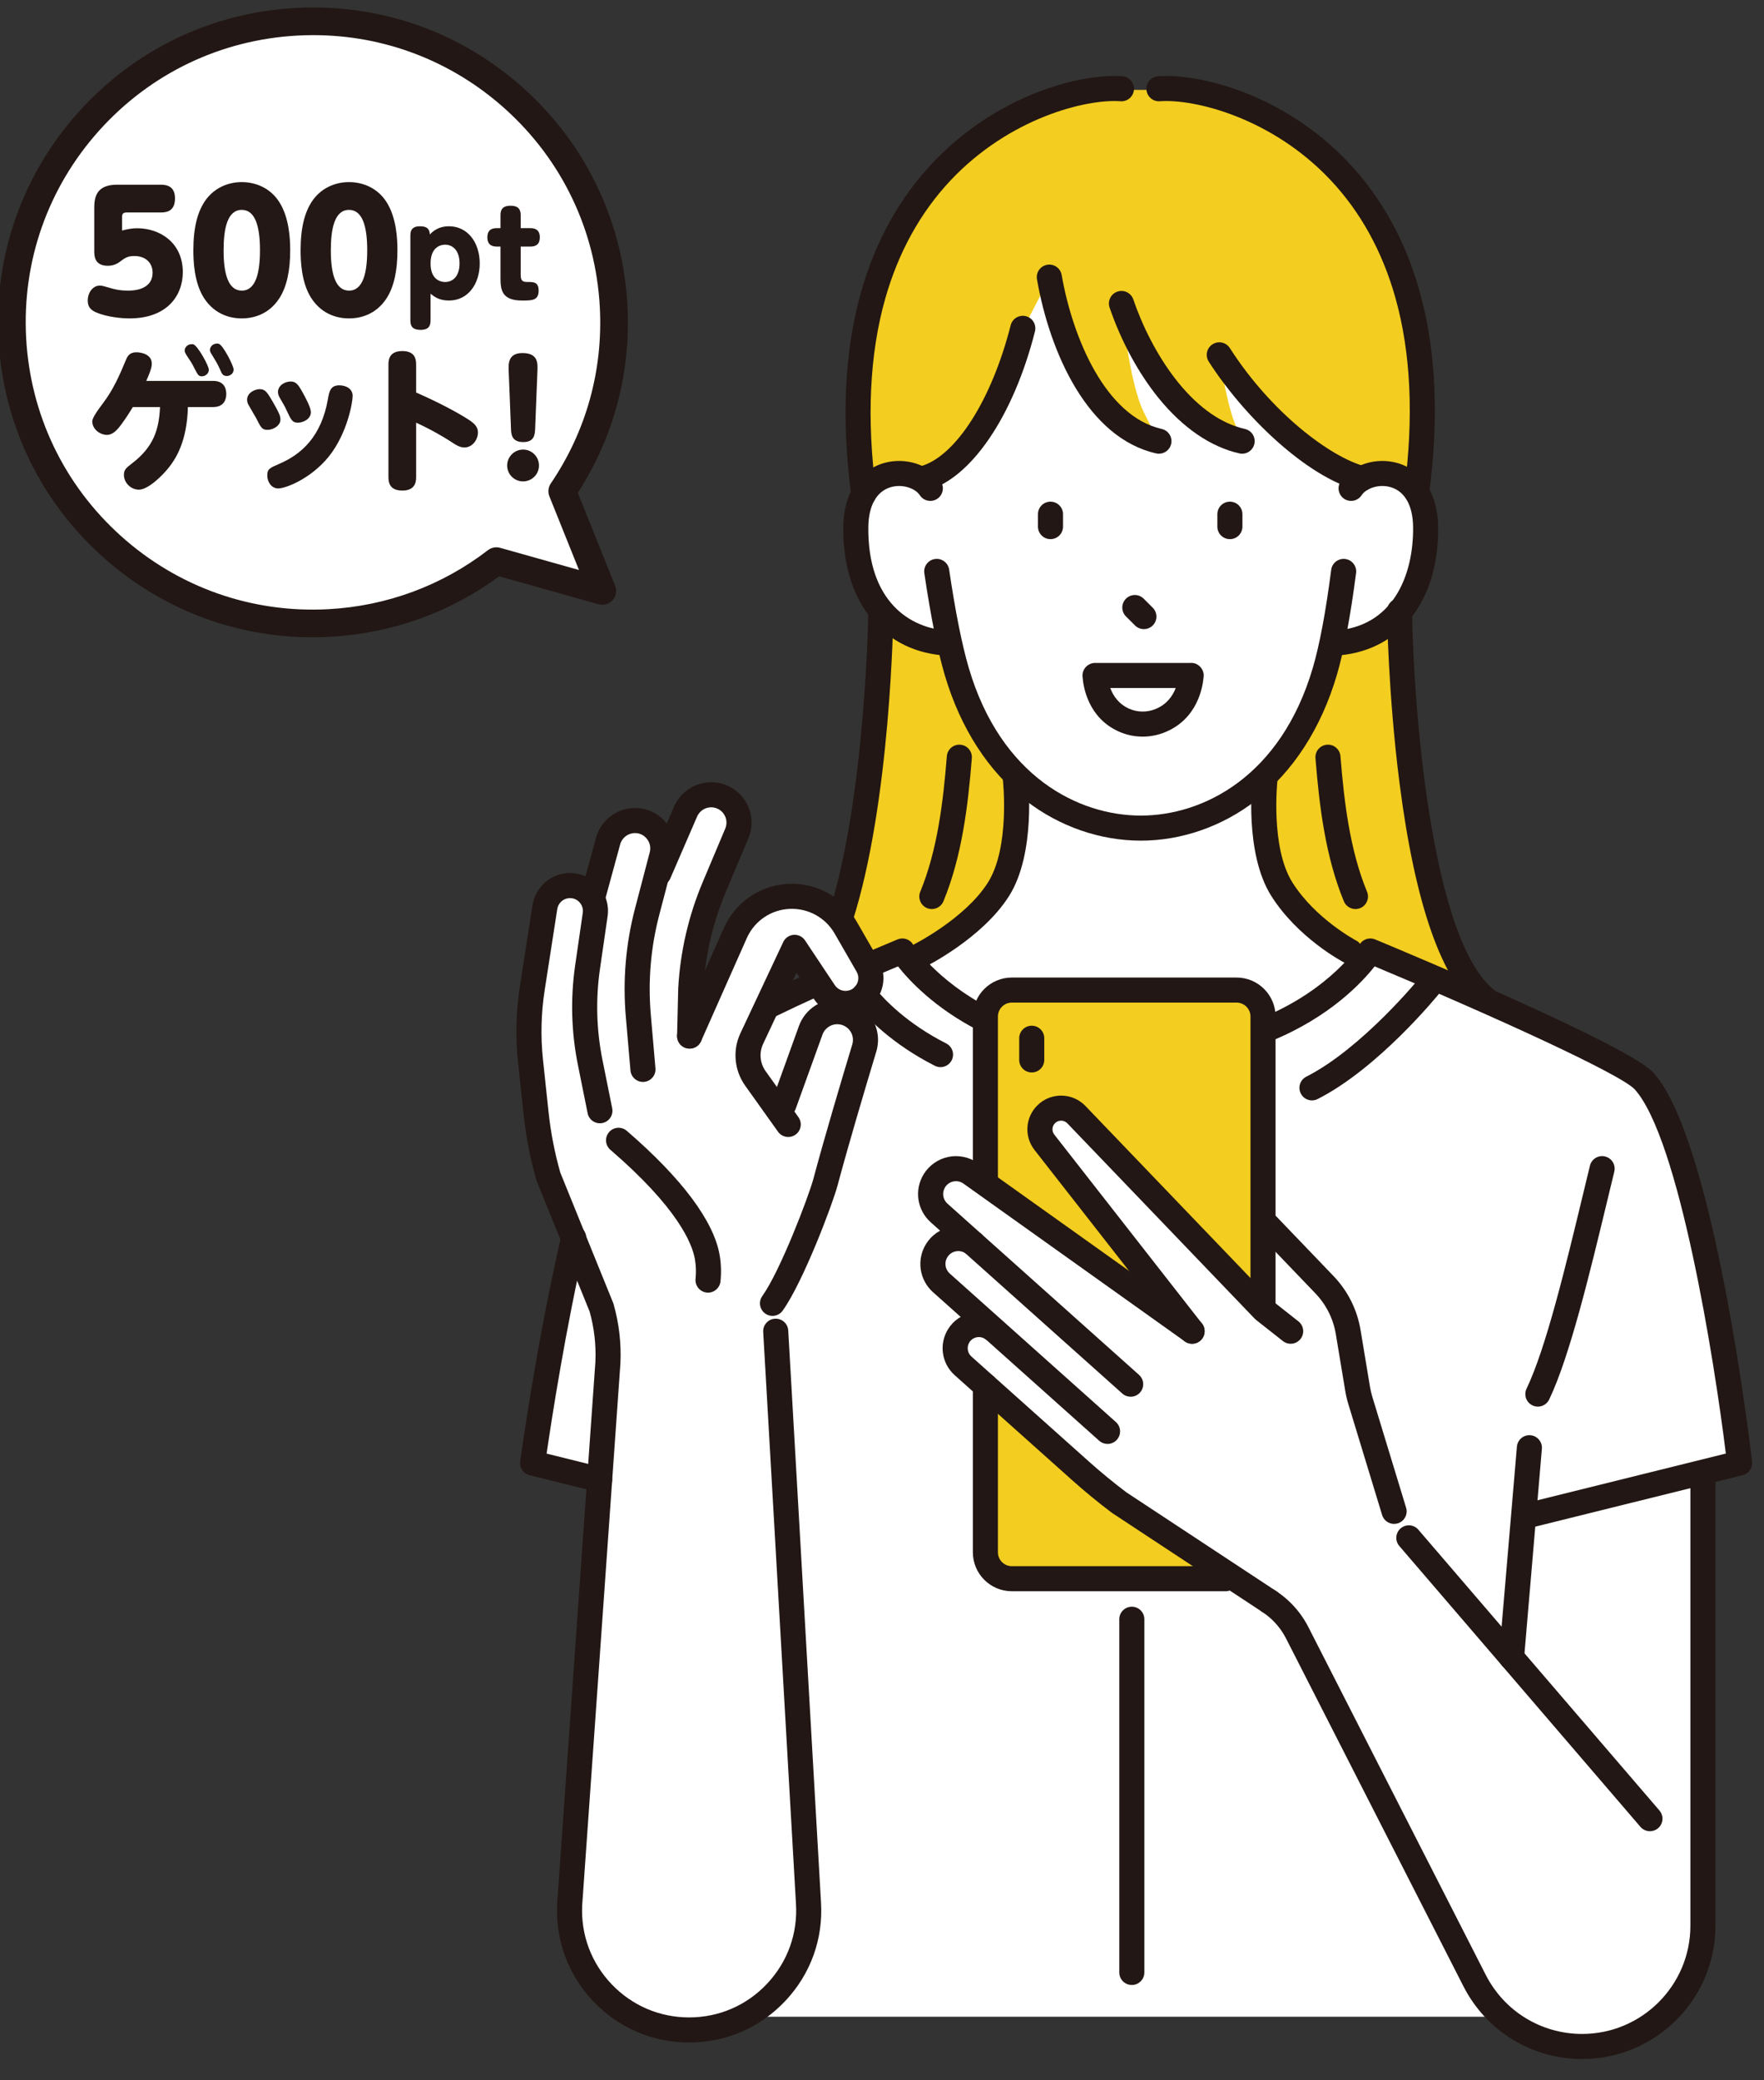 <?xml version="1.0" encoding="UTF-8"?><svg xmlns="http://www.w3.org/2000/svg" width="446" height="526" xmlns:xlink="http://www.w3.org/1999/xlink" viewBox="0 0 446 526"><rect x="0" y="0" width="446" height="526" fill="#333333" stroke="none"/><defs><clipPath id="b"><rect x="-655.717" y="-1329.13" width="2030" height="900" fill="none"/></clipPath><clipPath id="c"><rect x="-656.683" y="-1330.286" width="2031.932" height="901.156" fill="none"/></clipPath><radialGradient id="d" cx="350.188" cy="-722.25" fx="350.188" fy="-722.25" r="1023.582" gradientTransform="translate(0 -.942)" gradientUnits="userSpaceOnUse"><stop offset=".006" stop-color="#fff"/><stop offset="1" stop-color="#fff"/></radialGradient><radialGradient id="e" cx="350.188" fx="350.188" r="1023.581" xlink:href="#d"/><radialGradient id="f" cx="350.188" fx="350.188" r="1023.582" xlink:href="#d"/><radialGradient id="g" cx="350.188" fx="350.188" r="1023.582" xlink:href="#d"/><clipPath id="h"><rect x="-656.683" y="-1330.286" width="2129.808" height="901.156" fill="none"/></clipPath></defs><g isolation="isolate"><g id="a"><path d="M415.491,273.555c-.882-.985-6.259-5.31-38.381-19.607l-.791-.352-.602-.497c-11.511-9.022-16.015-36.314-17.495-45.284-3.747-22.702-4.486-44.716-4.623-50.922l-.047-2.102,1.219-1.713c3.606-5.067,5.47-11.916,5.39-19.805-.029-2.779-.529-5.227-1.489-7.278l-.77-1.648.221-1.805c2.209-18.073,1.345-34.26-2.568-48.11-3.422-12.114-9.173-22.517-17.09-30.919-15.505-16.454-34.775-20.845-43.716-20.845-.557,0-1.087.016-1.579.049l-.097.123-9.579-.014-.093-.107c-.534-.035-1.097-.053-1.677-.053-5.235,0-11.934,1.45-18.379,3.978-9.434,3.701-18.101,9.562-25.063,16.951-7.976,8.465-13.773,18.931-17.228,31.11-3.96,13.955-4.837,30.25-2.608,48.432l.208,1.696-.673,1.571c-.849,1.982-1.293,4.293-1.319,6.871-.078,7.706,1.713,14.436,5.18,19.464l1.172,1.699-.053,2.063c-.244,9.409-1.531,42.081-7.856,67.448l-1.823,7.311-6.891-3.048c-1.939-.857-4.023-1.292-6.193-1.292-.21,0-.419.004-.615.011-3.279.135-6.359,1.278-8.907,3.305l-.35.279c-1.865,1.746-3.376,3.835-4.448,6.154l-11.389,24.623s.761-13.195,1.287-20.833c.526-7.639,4.939-17.229,4.939-17.229l5.311-12.609c.819-1.947.692-4.117-.35-5.954-1.042-1.836-2.84-3.059-4.933-3.354-.309-.044-.623-.066-.935-.066-2.695,0-5.128,1.597-6.199,4.071l-3.219,7.432-6.258-3.951c-1.068-.674-2.318-1.03-3.614-1.03-3.029.008-5.701,2.054-6.497,4.975l-3.383,12.4-5.591-.861c-.314-.048-.632-.073-.943-.073-.23,0-.461.014-.689.04-2.736.316-4.942,2.436-5.365,5.158l-3.191,20.567c-.939,6.049-1.086,12.194-.439,18.281l1.405,13.205c.572,5.378,1.617,10.747,3.105,15.959l6.373,15.708-.44,1.941c-5.729,25.25-9.477,51.76-9.878,54.647l16.931,4.2-7.603,107.793c-.397,8.939,3.096,17.388,9.785,23.503,5.661,5.175,13.176,7.939,20.843,7.765,3.959-.09,7.774-.932,11.352-2.507l1.22-.537h192.751l1.686,1.256c5.17,3.852,11.591,5.974,18.079,5.974,16.677,0,30.245-13.568,30.245-30.244v-114.91l9.244-2.293c-3.228-27.719-12.355-83.132-24.024-96.156ZM194.004,254.219l6.894-14.684,6.124,9.194-13.017,5.49Z" fill="#fff"/><path d="M232.824,121.493c-3.929-2.417-10.368-2.2-13.912,2.833l-.54.837c-11.352-85.678,48.29-103.663,65.17-102.44h9.478c16.879-1.223,76.521,16.243,65.17,101.922l-.523-.654c-3.219-4.22-8.565-4.78-12.404-3.148l-.894.443c-12.144-3.197-27.443-17.778-36.088-31.28,0,0,1.721,11.281,3.75,16.556l2.029,5.275c-14.285-3.223-25.304-19.556-30.518-34.817,0,0,1.866,19.699,5.672,27.258l3.806,7.559c-16.588-3.742-24.989-25.851-27.717-41.483l-6.699,12.953c-5.126,20.207-15.105,35.324-25.189,37.979l-.591.207Z" fill="#f3cd1f"/><path d="M228.759,241.22l1.37,1.894,2.121-1.15s13.827-6.835,20.19-16.883,4.265-28.12,4.265-28.12l-.092-.918c-6.238-6.285-11.441-14.867-14.716-26.001-.513-1.744-1.004-3.647-1.473-5.658l-.558-1.475c-6.808-.285-12.186-2.881-16.07-7.049l-1.081-1.087s-.588,47.843-10.263,77.757l6.872,11.58,8.82-3.655.616.764Z" fill="#f3cd1f"/><path d="M375.958,253.206c-21.105-16.382-22.114-98.433-22.114-98.433,0,0-1.87,3.578-8.367,6.385-4.965,2.145-8.581,1.75-8.581,1.75,0,0-2.872,19.784-17.041,34.052,0,0-2.099,20.429,4.265,30.477,6.364,10.048,17.28,13.384,17.28,13.384l3.882,1.562c.797-1.034,1.176-1.645,1.176-1.645,0,0,13.639,5.673,28.849,12.409l.651.058Z" fill="#f3cd1f"/><path d="M319.239,329.548v-72.529c0-3.691-2.992-6.683-6.683-6.683h-56.826c-3.691,0-6.683,2.992-6.683,6.683v42.312s52.261,37.263,52.261,37.263l-37.334-47.761c-1.694-2.168-1.469-5.267.521-7.167h0c2.134-2.037,5.515-1.963,7.557.167l47.377,49.401-.19-1.687Z" fill="#f3cd1f"/><path d="M249.046,350.405v42.083c0,3.691,2.992,6.683,6.683,6.683h54.042l-30.363-21.93-30.363-26.837Z" fill="#f3cd1f"/><path d="M237.792,269.823c-.482,0-.971-.11-1.43-.343-10.91-5.53-17.391-12.334-20.283-15.897-1.103-1.359-.895-3.355.464-4.458,1.359-1.103,3.355-.895,4.458.464,2.574,3.171,8.365,9.238,18.227,14.237,1.561.792,2.185,2.699,1.394,4.26-.558,1.102-1.673,1.737-2.829,1.737Z" fill="#221714"/><path d="M331.713,278.232c-1.156,0-2.271-.635-2.829-1.737-.791-1.561-.167-3.468,1.394-4.26,14.075-7.133,28.542-24.846,28.687-25.024,1.103-1.359,3.098-1.568,4.457-.465,1.359,1.102,1.568,3.098.466,4.457-.624.77-15.452,18.936-30.745,26.686-.459.232-.948.343-1.43.343Z" fill="#221714"/><path d="M286.163,501.899c-1.75,0-3.169-1.419-3.169-3.169v-89.309c0-1.75,1.419-3.169,3.169-3.169s3.169,1.419,3.169,3.169v89.309c0,1.75-1.419,3.169-3.169,3.169Z" fill="#221714"/><path d="M288.431,212.556c-10.293,0-20.591-3.58-28.998-10.08-9.499-7.345-16.614-18.35-20.578-31.824-1.801-6.125-3.534-14.775-5.151-25.708-.256-1.731.94-3.342,2.672-3.598,1.73-.259,3.343.94,3.599,2.671,1.574,10.644,3.243,19.004,4.961,24.848,8.101,27.542,27.779,37.355,43.494,37.355s35.394-9.813,43.494-37.355c1.713-5.824,3.278-14.164,4.651-24.79.224-1.735,1.814-2.954,3.549-2.737,1.736.225,2.961,1.814,2.737,3.549-1.416,10.955-3.049,19.624-4.856,25.766-3.963,13.475-11.079,24.48-20.577,31.824-8.407,6.5-18.705,10.08-28.997,10.08Z" fill="#221714"/><path d="M239.868,165.793c-.045,0-.09-.001-.135-.003-16.31-.684-26.723-13.462-26.528-32.554.084-8.271,3.921-14.308,10.263-16.149,5.459-1.585,11.652.424,14.408,4.672.953,1.469.534,3.431-.934,4.383-1.468.952-3.431.535-4.383-.934-1.097-1.691-4.301-2.911-7.323-2.034-3.615,1.049-5.636,4.646-5.692,10.127-.19,18.645,10.442,25.737,20.456,26.156,1.749.073,3.107,1.55,3.034,3.299-.071,1.703-1.475,3.036-3.164,3.036Z" fill="#221714"/><path d="M337.103,165.793c-1.689,0-3.093-1.333-3.164-3.036-.073-1.749,1.285-3.226,3.034-3.299,15.163-.635,20.432-13.928,20.307-26.157-.056-5.481-2.077-9.077-5.692-10.126-3.022-.878-6.226.343-7.323,2.034-.952,1.468-2.915,1.886-4.383.934-1.468-.953-1.887-2.915-.934-4.383,2.756-4.248,8.95-6.255,14.408-4.672,6.342,1.842,10.178,7.879,10.263,16.149.195,19.096-10.16,31.874-26.38,32.554-.045.002-.09.003-.135.003Z" fill="#221714"/><path d="M293.022,114.722c-.231,0-.465-.025-.7-.078-17.237-3.889-26.872-25.294-30.142-44.03-.301-1.724.853-3.365,2.577-3.667,1.724-.298,3.366.852,3.667,2.577,2.785,15.957,11.08,35.73,25.293,38.936,1.707.385,2.779,2.081,2.394,3.789-.332,1.472-1.64,2.472-3.088,2.472Z" fill="#221714"/><path d="M314.061,114.722c-.231,0-.465-.025-.7-.078-7.26-1.638-14.323-6.475-20.424-13.988-5.091-6.27-9.494-14.401-12.396-22.896-.566-1.657.318-3.458,1.974-4.024,1.656-.567,3.457.318,4.023,1.975,4.505,13.188,14.598,29.678,28.216,32.75,1.707.385,2.779,2.081,2.394,3.789-.332,1.473-1.64,2.472-3.088,2.472Z" fill="#221714"/><path d="M344.369,124.171c-.267,0-.539-.034-.809-.105-13.466-3.546-29.284-19.102-37.95-32.636-.944-1.474-.514-3.434.96-4.378,1.474-.944,3.434-.514,4.378.96,10.46,16.338,25.441,27.611,34.226,29.925,1.693.446,2.703,2.179,2.258,3.871-.374,1.422-1.658,2.363-3.063,2.363Z" fill="#221714"/><path d="M233.412,124.171c-1.405,0-2.688-.941-3.063-2.363-.446-1.693.565-3.426,2.258-3.871,8.89-2.34,18.102-16.684,22.924-35.694.43-1.697,2.154-2.724,3.851-2.292,1.697.43,2.723,2.155,2.293,3.851-5.455,21.505-16.231,37.31-27.454,40.264-.27.071-.542.105-.809.105Z" fill="#221714"/><path d="M218.367,128.049c-1.565,0-2.927-1.16-3.138-2.753-2.561-19.329-1.72-36.669,2.498-51.536,3.609-12.719,9.678-23.666,18.038-32.538,16.453-17.46,37.722-22.686,48.004-21.943,1.746.127,3.058,1.644,2.932,3.39-.126,1.746-1.644,3.061-3.39,2.932-8.729-.635-28.101,4.229-42.933,19.969-7.656,8.124-13.225,18.191-16.554,29.921-3.981,14.03-4.759,30.507-2.313,48.973.23,1.735-.99,3.328-2.725,3.558-.141.019-.282.028-.42.028Z" fill="#221714"/><path d="M358.193,127.53c-.139,0-.279-.01-.42-.028-1.735-.23-2.955-1.823-2.725-3.558,2.437-18.391,1.675-34.785-2.264-48.729-3.295-11.664-8.817-21.665-16.414-29.727-14.788-15.693-34.296-20.525-43.121-19.888-1.745.128-3.263-1.186-3.39-2.932s1.186-3.263,2.932-3.39c10.381-.76,31.782,4.449,48.191,21.863,8.303,8.811,14.326,19.695,17.901,32.351,4.175,14.779,4.999,32.034,2.448,51.285-.211,1.594-1.573,2.753-3.138,2.753Z" fill="#221714"/><path d="M232.252,244.925c-1.168,0-2.291-.648-2.843-1.765-.776-1.569-.133-3.47,1.437-4.246.128-.064,13.118-6.58,18.917-15.737,5.68-8.968,3.814-25.891,3.794-26.061-.2-1.738,1.047-3.31,2.785-3.511,1.738-.196,3.31,1.044,3.512,2.781.091.783,2.149,19.311-4.736,30.181-6.762,10.677-20.866,17.733-21.463,18.029-.451.223-.93.329-1.402.329Z" fill="#221714"/><path d="M341.395,243.784c-.493,0-.994-.116-1.462-.36-.476-.249-11.749-6.21-18.492-16.857-6.885-10.87-4.826-29.397-4.735-30.181.202-1.739,1.775-2.985,3.514-2.782,1.738.201,2.984,1.775,2.782,3.513-.029.253-1.872,17.113,3.794,26.059,5.809,9.171,15.97,14.576,16.072,14.63,1.548.813,2.148,2.727,1.337,4.276-.566,1.082-1.669,1.702-2.81,1.702Z" fill="#221714"/><path d="M285.867,353.161c-.752,0-1.506-.266-2.111-.806l-48.436-43.299c-3.478-3.109-4.215-8.242-1.753-12.204,1.392-2.24,3.673-3.821,6.258-4.34,2.585-.517,5.299.063,7.446,1.594l55.971,39.909c1.425,1.016,1.757,2.995.741,4.421-1.016,1.425-2.995,1.757-4.42.741l-55.97-39.909c-.738-.526-1.633-.717-2.522-.54-.889.178-1.642.7-2.12,1.47-.834,1.341-.584,3.08.594,4.133l48.436,43.299c1.305,1.166,1.417,3.17.251,4.475-.626.7-1.493,1.057-2.364,1.057Z" fill="#221714"/><path d="M280.021,365.093c-.752,0-1.506-.266-2.111-.806l-42.013-37.558c-3.478-3.109-4.215-8.241-1.753-12.203,1.392-2.24,3.672-3.821,6.258-4.34,2.585-.517,5.3.062,7.447,1.594,1.425,1.016,1.757,2.995.741,4.42-1.016,1.426-2.995,1.758-4.42.741-.738-.526-1.634-.717-2.522-.54s-1.641.699-2.119,1.469c-.834,1.342-.584,3.08.594,4.133l42.013,37.558c1.305,1.166,1.417,3.17.251,4.475-.626.7-1.493,1.057-2.364,1.057Z" fill="#221714"/><path d="M301.404,339.764c-.942,0-1.874-.418-2.499-1.218l-37.334-47.761c-2.71-3.466-2.353-8.372.83-11.41,3.39-3.237,8.788-3.117,12.033.266l47.224,49.242,6.627,5.222c1.375,1.084,1.611,3.076.528,4.451-1.083,1.375-3.076,1.609-4.451.528l-6.8-5.359c-.115-.091-.224-.19-.326-.296l-47.377-49.401c-.831-.866-2.213-.896-3.082-.068-.815.778-.907,2.035-.213,2.922l37.334,47.762c1.078,1.379.834,3.371-.545,4.448-.579.453-1.267.672-1.95.672Z" fill="#221714"/><path d="M352.478,385.315c-1.358,0-2.614-.879-3.031-2.246l-8.542-28.049c-.328-1.076-.588-2.186-.773-3.299l-2.388-14.377c-.648-3.901-2.437-7.472-5.175-10.326l-14.423-15.041c-1.211-1.263-1.169-3.269.094-4.481,1.263-1.212,3.269-1.17,4.481.094l14.423,15.041c3.624,3.78,5.994,8.508,6.852,13.674l2.388,14.376c.14.84.336,1.678.584,2.491l8.543,28.049c.51,1.675-.434,3.445-2.108,3.955-.308.093-.619.138-.924.138Z" fill="#221714"/><path d="M400.027,520.616c-12.734,0-24.238-7.047-30.023-18.39l-44.845-87.935c-.933-1.83-2.167-3.467-3.668-4.867-.719-.671-1.499-1.285-2.319-1.825-1.462-.963-1.866-2.928-.903-4.39.963-1.461,2.928-1.865,4.39-.903,1.117.736,2.179,1.572,3.156,2.484,2.041,1.905,3.72,4.132,4.989,6.621l44.845,87.935c4.697,9.21,14.038,14.932,24.377,14.932,15.088,0,27.364-12.275,27.364-27.363v-112.82c0-1.75,1.419-3.169,3.169-3.169s3.169,1.419,3.169,3.169v112.82c0,18.583-15.119,33.702-33.702,33.702Z" fill="#221714"/><path d="M320.913,408.121c-.599,0-1.204-.169-1.741-.524l-37.934-25.01c-.055-.036-.109-.074-.161-.114-3.432-2.584-6.798-5.347-10.002-8.211l-29.691-26.542c-3.322-2.97-4.027-7.873-1.675-11.658,1.33-2.14,3.509-3.651,5.979-4.145,2.47-.496,5.063.061,7.114,1.523,1.425,1.016,1.756,2.995.74,4.42-1.016,1.425-2.996,1.757-4.42.74-.64-.456-1.417-.623-2.189-.468-.771.154-1.425.607-1.84,1.276-.724,1.165-.507,2.674.515,3.588l29.691,26.542c3.048,2.725,6.247,5.353,9.511,7.813l37.852,24.955c1.461.963,1.865,2.929.901,4.39-.609.924-1.619,1.425-2.649,1.425Z" fill="#221714"/><path d="M417.164,463.02c-.892,0-1.779-.375-2.406-1.105l-60.958-71.007c-1.14-1.329-.988-3.329.34-4.469,1.328-1.141,3.329-.988,4.469.34l60.958,71.007c1.14,1.329.988,3.329-.34,4.469-.598.513-1.332.765-2.063.765Z" fill="#221714"/><path d="M309.866,402.341h-54.042c-5.433,0-9.852-4.419-9.852-9.852v-42.083c0-1.75,1.419-3.169,3.169-3.169s3.169,1.419,3.169,3.169v42.083c0,1.938,1.576,3.514,3.514,3.514h54.042c1.75,0,3.169,1.419,3.169,3.169s-1.419,3.169-3.169,3.169Z" fill="#221714"/><path d="M319.333,332.718c-1.75,0-3.169-1.419-3.169-3.169v-72.529c0-1.938-1.576-3.514-3.514-3.514h-56.826c-1.938,0-3.514,1.576-3.514,3.514v40.71c0,1.75-1.419,3.169-3.169,3.169s-3.169-1.419-3.169-3.169v-40.71c0-5.432,4.42-9.852,9.852-9.852h56.826c5.433,0,9.852,4.42,9.852,9.852v72.529c0,1.75-1.419,3.169-3.169,3.169Z" fill="#221714"/><path d="M387.123,386.174c-1.422,0-2.716-.964-3.073-2.407-.421-1.699.614-3.417,2.313-3.839l49.989-12.401c-2.941-23.846-11.832-79.579-23.006-92.05-3.409-3.805-35.989-18.671-65.792-31.132-3.198,4.071-11.348,12.824-26.083,18.851-1.62.662-3.47-.114-4.133-1.734-.663-1.62.114-3.47,1.734-4.133,17.338-7.092,24.627-18.44,24.699-18.554.823-1.309,2.477-1.842,3.905-1.247,10.695,4.448,64.353,26.979,70.391,33.719,15.35,17.132,24.53,95.01,24.913,98.317.184,1.583-.838,3.057-2.385,3.44l-52.705,13.075c-.256.064-.513.094-.765.094Z" fill="#221714"/><path d="M388.825,355.661c-.459,0-.926-.1-1.368-.312-1.578-.757-2.244-2.65-1.488-4.228,4.887-10.194,9.869-30.868,14.265-49.109.594-2.466,1.18-4.899,1.757-7.269.414-1.7,2.129-2.743,3.829-2.33,1.701.414,2.744,2.128,2.33,3.829-.576,2.366-1.161,4.793-1.754,7.255-4.469,18.545-9.535,39.565-14.711,50.363-.545,1.137-1.679,1.8-2.86,1.8Z" fill="#221714"/><path d="M382.177,422.264c-.09,0-.181-.003-.272-.011-1.744-.149-3.037-1.682-2.889-3.426l4.51-53.038c.148-1.744,1.683-3.042,3.426-2.889,1.744.149,3.037,1.682,2.889,3.426l-4.51,53.038c-.141,1.653-1.525,2.901-3.154,2.901Z" fill="#221714"/><path d="M179.016,326.837c-.106,0-.214-.005-.322-.016-1.741-.176-3.011-1.73-2.835-3.472.171-1.699.117-3.372-.163-4.971-.708-4.049-4.411-13.012-21.258-27.557l-.116-.1c-1.325-1.144-1.471-3.145-.327-4.469,1.144-1.325,3.145-1.471,4.47-.327l.115.099c13.787,11.903,21.864,22.713,23.359,31.263.38,2.17.456,4.424.226,6.7-.165,1.633-1.542,2.851-3.149,2.851Z" fill="#221714"/><path d="M195.311,332.718c-.638,0-1.281-.191-1.839-.59-1.424-1.017-1.754-2.996-.737-4.421,4.582-6.415,11.761-25.312,12.917-29.637,2.725-10.201,6.851-24.113,9.833-33.987.345-1.144.161-2.368-.507-3.359-.668-.992-1.735-1.625-2.928-1.735-1.8-.167-3.484.904-4.098,2.604l-6.772,18.773c-.594,1.647-2.41,2.501-4.056,1.906-1.646-.594-2.5-2.41-1.906-4.056l6.772-18.773c1.593-4.415,5.966-7.196,10.643-6.765,3.095.286,5.866,1.928,7.601,4.506,1.735,2.576,2.215,5.759,1.317,8.732-2.968,9.83-7.074,23.671-9.777,33.791-1.303,4.878-8.723,24.462-13.883,31.685-.619.865-1.593,1.327-2.582,1.327Z" fill="#221714"/><path d="M199.292,287.485c-.99,0-1.965-.462-2.583-1.33l-8.309-11.655c-2.754-3.863-3.216-8.933-1.207-13.23l10.837-23.082c.486-1.036,1.493-1.729,2.633-1.814,1.142-.086,2.239.451,2.873,1.403l7.542,11.324c.602.903,1.609,1.443,2.694,1.443,1.686,0,2.522-1.131,2.803-1.617.281-.486.844-1.775.003-3.236l-5.553-9.644c-2.326-4.04-6.664-6.424-11.324-6.24-4.693.193-8.835,2.96-10.809,7.223l-11.636,26.222c-.71,1.6-2.583,2.32-4.182,1.612-1.6-.71-2.321-2.582-1.611-4.182l11.657-26.268c2.998-6.474,9.244-10.647,16.321-10.938,7.024-.282,13.569,3.318,17.077,9.411l5.553,9.644c1.726,2.997,1.723,6.576-.008,9.57-1.731,2.995-4.831,4.783-8.29,4.783-3.21,0-6.189-1.595-7.969-4.267l-4.425-6.644-8.445,17.987c-1.041,2.226-.801,4.858.629,6.863l8.309,11.655c1.016,1.425.684,3.404-.741,4.42-.558.398-1.2.589-1.837.589Z" fill="#221714"/><path d="M174.231,516.439c-9.213,0-17.792-3.669-24.156-10.331-6.364-6.662-9.637-15.399-9.216-24.603.001-.026.003-.052.005-.078l9.672-137.103c.192-4.296-.3-8.571-1.463-12.71l-13.359-32.927c-.043-.105-.08-.212-.111-.321-1.541-5.396-2.624-10.962-3.217-16.544l-1.405-13.203c-.679-6.383-.524-12.836.46-19.178l3.191-20.567c.66-4.254,4.108-7.569,8.385-8.063,2.981-.344,5.892.694,7.984,2.847,2.092,2.153,3.045,5.093,2.614,8.065l-1.919,13.242c-1.114,7.688-.902,15.448.632,23.063l2.456,12.198c.345,1.716-.765,3.387-2.481,3.732-1.715.347-3.387-.765-3.732-2.481l-2.456-12.198c-1.677-8.329-1.909-16.815-.691-25.223l1.919-13.242c.146-1.009-.177-2.008-.888-2.739-.71-.732-1.699-1.084-2.711-.967-1.453.168-2.624,1.294-2.848,2.739l-3.191,20.567c-.9,5.799-1.042,11.699-.421,17.535l1.405,13.203c.549,5.164,1.546,10.315,2.963,15.312l13.36,32.929c.043.105.08.212.111.321,1.388,4.862,1.975,9.888,1.744,14.939-.001.026-.003.052-.005.078l-9.672,137.101c-.331,7.444,2.321,14.509,7.469,19.898,5.157,5.398,12.108,8.371,19.573,8.371,7.555,0,14.563-3.033,19.734-8.541,5.171-5.508,7.757-12.694,7.28-20.233l-8.283-144.55c-.1-1.747,1.235-3.245,2.983-3.345,1.751-.093,3.245,1.235,3.345,2.983l8.282,144.531c.587,9.287-2.604,18.155-8.986,24.953-6.382,6.797-15.031,10.541-24.355,10.541Z" fill="#221714"/><path d="M162.558,273.565c-1.627,0-3.011-1.245-3.154-2.896l-1.175-13.573c-.8-9.233-.014-18.461,2.335-27.426l3.713-14.173c.307-1.172.058-2.392-.683-3.35s-1.863-1.532-3.07-1.502c-1.736.005-3.267,1.177-3.724,2.852l-3.698,13.557c-.46,1.689-2.202,2.683-3.891,2.224-1.689-.461-2.684-2.203-2.223-3.892l3.698-13.557c1.205-4.418,5.245-7.511,9.824-7.522h.026c3.184,0,6.125,1.443,8.073,3.961,1.954,2.525,2.611,5.746,1.801,8.834l-3.714,14.173c-2.165,8.262-2.888,16.765-2.152,25.273l1.175,13.573c.151,1.744-1.14,3.28-2.884,3.431-.093.008-.185.012-.277.012Z" fill="#221714"/><path d="M174.36,265.136c-.026,0-.051,0-.077-.001-1.75-.042-3.134-1.494-3.093-3.243l.286-11.97c0-.034.002-.068.004-.102.519-9.254,2.606-18.277,6.203-26.818l5.687-13.503c.47-1.116.397-2.359-.201-3.413-.597-1.053-1.628-1.753-2.826-1.922-1.719-.243-3.401.702-4.091,2.295l-6.782,15.663c-.695,1.606-2.561,2.346-4.167,1.649-1.606-.695-2.344-2.561-1.649-4.167l6.782-15.663c1.82-4.202,6.258-6.693,10.791-6.052,3.162.445,5.879,2.294,7.455,5.07,1.576,2.777,1.769,6.058.53,9.001l-5.687,13.503c-3.308,7.855-5.23,16.152-5.713,24.662l-.285,11.918c-.041,1.724-1.452,3.094-3.167,3.094Z" fill="#221714"/><path d="M288.9,186.253c-2.048,0-4.089-.421-5.977-1.262-7.797-3.47-9.017-11.276-9.205-13.767-.036-.268-.039-.541-.005-.814.2-1.621,1.599-2.821,3.235-2.793.065.002.13.006.195.012h23.722c.077-.007.155-.012.232-.014,1.63-.061,3.025,1.191,3.216,2.811.033.282.028.565-.013.841-.229,2.622-1.581,10.42-9.562,13.801-1.865.79-3.855,1.184-5.838,1.184ZM280.721,173.967c.697,1.914,2.073,4.03,4.778,5.234,2.12.944,4.586.955,6.766.032,2.818-1.194,4.259-3.33,4.994-5.265h-16.538Z" fill="#221714"/><path d="M194.546,257.389c-1.174,0-2.302-.654-2.851-1.78-.767-1.573-.114-3.471,1.459-4.238,3.337-1.628,7.304-3.487,11.792-5.527,1.593-.725,3.472-.019,4.196,1.573.724,1.594.02,3.472-1.574,4.197-4.435,2.016-8.35,3.851-11.636,5.454-.447.218-.921.321-1.387.321Z" fill="#221714"/><path d="M248.782,260.881c-.488,0-.983-.113-1.447-.352-11.108-5.715-17.526-12.676-20.281-16.178l-4.314,1.816c-1.613.679-3.471-.078-4.15-1.691-.679-1.613.078-3.471,1.692-4.15l6.633-2.792c1.437-.605,3.101-.074,3.922,1.25.052.082,5.858,9.142,19.398,16.109,1.556.801,2.169,2.712,1.368,4.268-.562,1.092-1.671,1.72-2.821,1.72Z" fill="#221714"/><path d="M235.603,229.852c-.403,0-.812-.077-1.207-.24-1.618-.667-2.389-2.52-1.721-4.138,4.333-10.506,5.791-22.679,6.721-34.27.14-1.745,1.668-3.044,3.412-2.905,1.745.14,3.045,1.668,2.905,3.413-.971,12.105-2.514,24.866-7.179,36.179-.504,1.223-1.686,1.962-2.931,1.962Z" fill="#221714"/><path d="M212.532,235.171c-.321,0-.647-.05-.969-.152-1.667-.535-2.584-2.319-2.05-3.986,9.346-29.139,10.028-76.111,10.033-76.582.021-1.737,1.436-3.13,3.168-3.13h.04c1.75.022,3.151,1.458,3.13,3.208-.024,1.963-.702,48.404-10.335,78.44-.431,1.345-1.677,2.202-3.017,2.202Z" fill="#221714"/><path d="M375.956,256.091c-.679,0-1.363-.217-1.941-.666-9.439-7.326-16.226-26.659-20.172-57.46-2.88-22.481-3.165-43.23-3.168-43.437-.022-1.75,1.38-3.186,3.13-3.207.013,0,.027,0,.04,0,1.732,0,3.146,1.393,3.168,3.13.278,22.399,4.572,83.304,20.888,95.968,1.383,1.073,1.634,3.064.56,4.446-.625.805-1.56,1.226-2.506,1.226Z" fill="#221714"/><path d="M342.705,229.852c-1.245,0-2.427-.739-2.931-1.962-4.666-11.313-6.208-24.074-7.179-36.179-.14-1.745,1.161-3.273,2.905-3.413,1.744-.137,3.272,1.161,3.412,2.905.93,11.59,2.388,23.764,6.721,34.27.667,1.618-.103,3.471-1.721,4.138-.395.163-.805.24-1.207.24Z" fill="#221714"/><path d="M151.613,377.303c-.253,0-.509-.03-.765-.094l-16.948-4.204c-1.57-.389-2.595-1.899-2.377-3.502.04-.296,4.089-29.871,10.439-57.258.395-1.705,2.097-2.772,3.803-2.371,1.705.395,2.767,2.098,2.371,3.803-5.149,22.207-8.77,45.877-9.932,53.866l14.17,3.515c1.699.421,2.734,2.14,2.313,3.839-.358,1.443-1.651,2.407-3.073,2.407Z" fill="#221714"/><path d="M289.213,159.071c-.809,0-1.619-.308-2.237-.925l-2.289-2.282c-1.239-1.236-1.243-3.242-.007-4.482,1.236-1.24,3.242-1.243,4.482-.007l2.289,2.282c1.239,1.236,1.243,3.242.007,4.482-.619.621-1.432.932-2.244.932Z" fill="#221714"/><path d="M265.6,136.321c-1.75,0-3.169-1.419-3.169-3.169v-3.138c0-1.75,1.419-3.169,3.169-3.169s3.169,1.419,3.169,3.169v3.138c0,1.75-1.419,3.169-3.169,3.169Z" fill="#221714"/><path d="M310.959,136.321c-1.75,0-3.169-1.419-3.169-3.169v-3.138c0-1.75,1.419-3.169,3.169-3.169s3.169,1.419,3.169,3.169v3.138c0,1.75-1.419,3.169-3.169,3.169Z" fill="#221714"/><path d="M260.861,271.169c-1.75,0-3.169-1.419-3.169-3.169v-5.483c0-1.75,1.419-3.169,3.169-3.169s3.169,1.419,3.169,3.169v5.483c0,1.75-1.419,3.169-3.169,3.169Z" fill="#221714"/><path d="M3.112,85.602c2.259,41.982,38.124,74.184,80.106,71.925,15.962-.859,30.507-6.579,42.285-15.643l26.781,7.538-10.128-25.219c9.013-13.285,13.917-29.514,12.988-46.781C152.884,35.439,117.019,3.237,75.037,5.496,33.055,7.755.853,43.62,3.112,85.602Z" fill="#fff"/><path d="M79.028,161.14c-19.652,0-38.361-7.149-53.098-20.38C10.105,126.55.761,107.028-.382,85.79S5.671,44.14,19.88,28.315C34.09,12.489,53.611,3.144,74.848,2.001c21.251-1.138,41.651,6.054,57.476,20.263,15.826,14.209,25.171,33.731,26.313,54.969.909,16.896-3.426,33.231-12.551,47.369l9.443,23.515c.497,1.237.248,2.65-.644,3.642-.891.993-2.271,1.39-3.552,1.031l-25.113-7.068c-12.489,9.181-27.253,14.463-42.815,15.3-1.463.079-2.925.118-4.378.118ZM79.218,8.883c-1.327,0-2.658.036-3.992.108-19.371,1.042-37.177,9.565-50.138,24-12.96,14.435-19.523,33.052-18.481,52.423,1.043,19.371,9.566,37.177,24.001,50.137,14.434,12.96,33.067,19.529,52.422,18.481,14.734-.792,28.684-5.953,40.34-14.922.874-.674,2.02-.894,3.082-.595l19.935,5.611-7.478-18.619c-.435-1.08-.303-2.306.352-3.269,8.965-13.214,13.249-28.646,12.39-44.628-1.043-19.371-9.566-37.177-24.001-50.137-13.439-12.067-30.506-18.589-48.431-18.589Z" fill="#221714"/><path d="M23.83,52.659c0-2.546.37-5.956,5.71-5.956h11.091c1.314,0,3.614.247,3.614,3.451,0,3.162-1.972,3.573-3.614,3.573h-8.544c-.945,0-1.232.287-1.232,1.232v3.327c1.396-.329,2.382-.575,3.82-.575,5.75,0,11.542,3.656,11.542,11.091,0,5.997-4.025,11.707-13.473,11.707-2.137,0-5.71-.37-8.339-1.479-1.602-.657-2.218-1.562-2.218-3.04,0-2.095,1.355-3.779,3.039-3.779.575,0,1.109.164,2.506.575,1.109.329,2.465.698,4.642.698.986,0,6.203,0,6.203-4.56,0-2.382-1.685-4.189-4.601-4.189-1.726,0-2.342.451-3.943,1.643-.329.247-1.356.822-2.753.822-3.45,0-3.45-2.547-3.45-3.861v-10.681Z" fill="#231815"/><path d="M51.559,75.333c-2.547-3.984-2.67-9.612-2.67-12.076,0-5.874,1.109-9.571,2.752-12.159,2.219-3.45,5.833-5.053,9.489-5.053,3.614,0,7.271,1.562,9.488,5.053,2.506,3.943,2.752,9.283,2.752,12.159,0,5.216-.862,9.201-2.711,12.117-2.834,4.396-7.024,5.135-9.529,5.135-2.383,0-6.655-.657-9.571-5.176ZM65.731,63.257c0-5.998-1.191-10.188-4.601-10.188-3.656,0-4.601,4.765-4.601,10.229,0,5.874,1.149,10.187,4.601,10.187,3.614,0,4.601-4.683,4.601-10.228Z" fill="#231815"/><path d="M78.673,75.333c-2.547-3.984-2.67-9.612-2.67-12.076,0-5.874,1.109-9.571,2.752-12.159,2.219-3.45,5.833-5.053,9.489-5.053,3.614,0,7.271,1.562,9.488,5.053,2.506,3.943,2.752,9.283,2.752,12.159,0,5.216-.862,9.201-2.711,12.117-2.834,4.396-7.024,5.135-9.529,5.135-2.383,0-6.655-.657-9.571-5.176ZM92.845,63.257c0-5.998-1.191-10.188-4.601-10.188-3.656,0-4.601,4.765-4.601,10.229,0,5.874,1.149,10.187,4.601,10.187,3.614,0,4.601-4.683,4.601-10.228Z" fill="#231815"/><path d="M108.861,81.062c0,1.572-.741,2.344-2.491,2.344-1.513,0-2.61-.445-2.61-2.344v-21.595c0-1.571.801-2.254,2.402-2.254,1.958,0,2.433.801,2.521,2.076.445-.475,1.898-2.076,4.835-2.076,4.717,0,7.771,4.094,7.771,9.403,0,5.19-2.966,9.373-7.771,9.373-2.462,0-3.648-.919-4.657-1.72v6.792ZM112.54,71.303c1.898,0,3.648-1.364,3.648-4.717,0-3.292-1.75-4.716-3.648-4.716-.771,0-3.679.297-3.679,4.746,0,4.42,2.907,4.687,3.679,4.687Z" fill="#231815"/><path d="M131.647,69.524c0,1.661.652,1.779,1.928,1.779,1.305,0,2.61,0,2.61,2.195,0,2.491-1.69,2.491-4.212,2.491-5.429,0-5.429-3.114-5.429-6.021v-7.623h-.89c-.86,0-2.433-.148-2.433-2.313s1.453-2.344,2.433-2.344h.89v-3.293c0-1.187.356-2.373,2.521-2.373,1.305,0,2.581.326,2.581,2.373v3.293h2.432c.594,0,2.403,0,2.403,2.313,0,1.721-.891,2.344-2.403,2.344h-2.432v7.179Z" fill="#231815"/><path d="M33.577,102.922c-.271.464-1.547,2.592-3.056,4.603-.851,1.122-1.973,2.438-3.481,2.438-1.701,0-3.713-1.393-3.713-3.442q0-1.006,2.708-4.564c2.514-3.288,4.216-7.079,5.802-10.947.464-1.16,1.083-1.934,2.669-1.934.967,0,3.868.387,3.868,2.862,0,.541-.039,1.354-1.393,4.371h16.903c2.785,0,3.327,1.934,3.327,3.326,0,1.354-.58,3.288-3.327,3.288h-6.382c-.193,8.626-3.056,13.035-4.719,15.163-1.78,2.282-5.377,5.725-7.659,5.725-2.012,0-3.791-1.702-3.791-3.752,0-1.315.619-1.779,2.012-2.862,5.57-4.255,6.847-8.665,7.117-14.273h-6.886ZM52.802,93.484c0,1.045-.967,1.663-1.74,1.663-.851,0-1.006-.271-1.973-2.166-.503-1.044-1.045-1.856-1.935-3.172-.231-.387-.464-.773-.464-1.16,0-.735.619-1.625,1.818-1.625.077,0,.231,0,.387.039,1.16.426,3.906,5.454,3.906,6.421ZM59.068,93.446c0,1.044-.929,1.624-1.74,1.624-.968,0-1.238-.541-1.702-1.663-.542-1.276-1.354-2.592-2.089-3.791-.232-.348-.464-.734-.464-1.121,0-.696.618-1.625,1.817-1.625.116,0,.271,0,.465.077,1.083.387,3.713,5.531,3.713,6.499Z" fill="#231815"/><path d="M65.642,98.397c1.47,0,1.935.851,3.288,3.133,1.817,3.133,1.973,3.791,1.973,4.564,0,1.547-1.856,2.592-3.249,2.592s-1.625-.465-2.94-3.056c-.271-.503-1.624-2.747-1.856-3.211-.116-.193-.387-.696-.387-1.315,0-1.934,2.166-2.707,3.172-2.707ZM83.088,115.494c-4.564,5.608-10.908,8.007-12.727,8.007-1.856,0-2.784-1.818-2.784-3.249,0-1.663.541-1.896,3.133-3.018,5.531-2.397,10.521-6.847,12.185-16.246.348-1.973.619-3.559,2.901-3.559,1.663,0,3.365.852,3.365,2.669,0,1.586-1.315,9.478-6.073,15.396ZM73.495,96.462c1.393,0,1.973.851,3.133,2.979.696,1.276,1.973,3.636,1.973,4.758,0,1.779-1.973,2.669-3.249,2.669-1.432,0-1.702-.58-2.939-3.211-.31-.696-.426-.928-1.664-3.056-.193-.348-.464-.812-.464-1.47,0-1.74,1.818-2.669,3.211-2.669Z" fill="#231815"/><path d="M105.213,120.561c0,.928,0,3.481-3.481,3.481-3.404,0-3.52-2.321-3.52-3.481v-28.314c0-1.045.038-3.481,3.52-3.481,3.404,0,3.481,2.359,3.481,3.481v7.001c8.123,3.559,12.532,6.383,13.307,6.885,1.663,1.083,2.32,1.974,2.32,3.211,0,1.856-1.431,3.791-3.365,3.791-1.237,0-1.896-.426-4.022-1.818-1.122-.696-3.984-2.476-8.239-4.448v13.693Z" fill="#231815"/><path d="M136.272,117.699c0,2.282-1.856,4.022-4.022,4.022-2.205,0-4.023-1.779-4.023-4.022,0-2.205,1.818-4.023,4.023-4.023s4.022,1.779,4.022,4.023ZM128.613,93.716c-.077-1.702-.154-4.448,3.481-4.448,3.945,0,3.868,2.553,3.791,4.448l-.58,14.621c-.077,1.509-.155,3.442-3.018,3.442-2.939,0-3.056-2.011-3.094-3.442l-.581-14.621Z" fill="#231815"/><g clip-path="url(#b)"><g clip-path="url(#c)"><rect x="-695.812" y="-1453.114" width="2080.387" height="1469.631" fill="#d32d25"/><g opacity=".4"><polygon points="333.94 16.517 530.683 16.517 333.94 -718.299 333.94 16.517" fill="url(#d)" mix-blend-mode="hard-light" opacity=".3"/><polygon points="757.862 16.517 1068.194 16.517 333.94 -718.299 757.862 16.517" fill="url(#e)" mix-blend-mode="hard-light" opacity=".3"/><polygon points="-695.812 -123.317 -695.812 16.517 -400.314 16.517 333.94 -718.299 -695.812 -123.317" fill="url(#f)" mix-blend-mode="hard-light" opacity=".3"/><polygon points="-89.982 16.517 137.197 16.517 333.94 -718.299 -89.982 16.517" fill="url(#g)" mix-blend-mode="hard-light" opacity=".3"/></g></g></g><rect width="446" height="526" fill="none"/></g></g></svg>